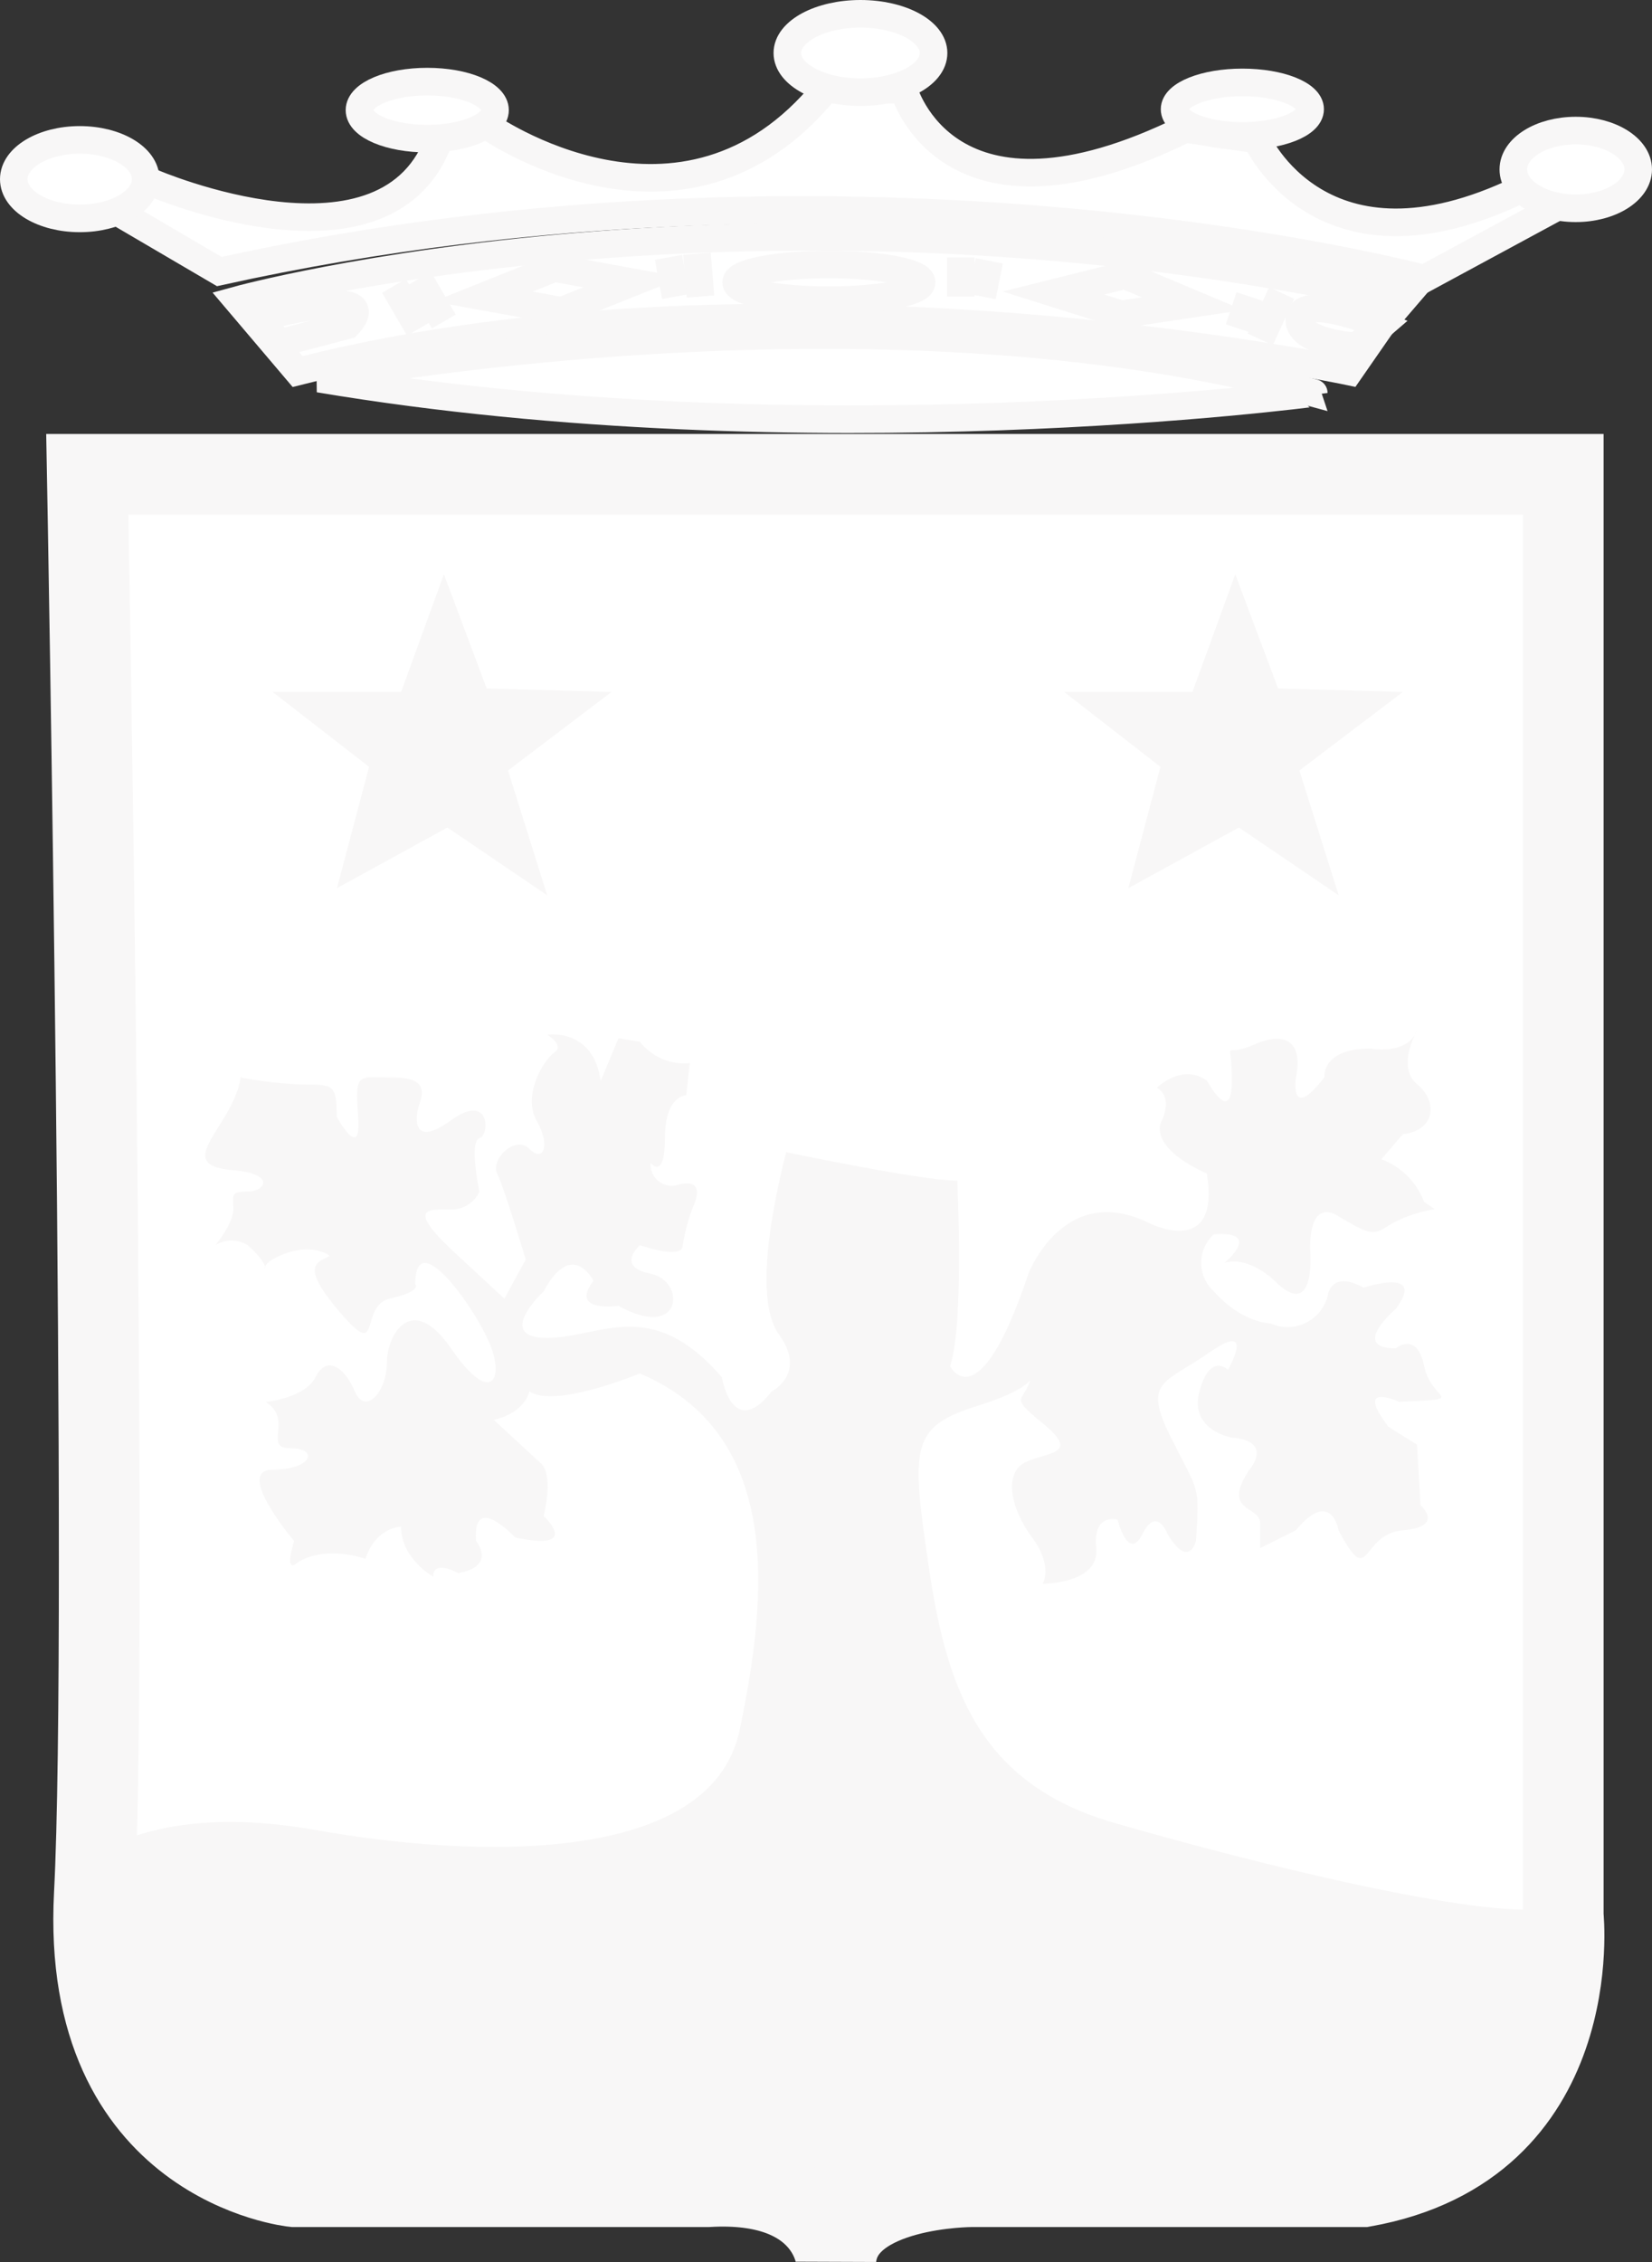<?xml version="1.0" encoding="utf-8"?>
<!-- Generator: Adobe Illustrator 23.1.1, SVG Export Plug-In . SVG Version: 6.00 Build 0)  -->
<svg version="1.1" id="Calque_1" xmlns="http://www.w3.org/2000/svg" xmlns:xlink="http://www.w3.org/1999/xlink" x="0px" y="0px"
	 viewBox="0 0 145.52 199.13" style="enable-background:new 0 0 145.52 199.13;" xml:space="preserve">
<rect x="0" y="0" width="145.52" height="199.13" fill="#333333" stroke="none"/>
<style type="text/css">
	.st0{fill:#FFFFFF;}
	.st1{fill:#F8F7F7;}
	.st2{fill:#FFFFFF;stroke:#F8F7F7;stroke-width:2.43;}
	.st3{fill:none;stroke:#F8F7F7;stroke-width:2.43;}
	.st4{fill:none;stroke:#F8F7F7;stroke-width:7.11;}
</style>
<g transform="translate(-289.359 -5.412)">
	<path class="st0" d="M297.41,47.17h130.01v126.87c0,0,4.4,20.1-17.59,23.87h-34.54c0,0-11.31,0-11.93,6.28
		c0,0-0.63-6.91-11.31-6.28h-36.43c0,0-18.84-1.89-17.59-25.75S297.41,47.17,297.41,47.17z"/>
	<path class="st1" d="M358.61,106.84c0,0,11.94,2.51,15.07,2.51c0,0,0.63,12.56-0.63,16.33c0,0,2.51,5.02,6.91-8.17
		c0,0,3.14-8.16,10.68-4.4c0,0,6.28,3.14,5.02-4.4c0,0-4.71-1.89-4.08-4.4c0,0,1.26-2.2-0.31-3.14c0,0,2.2-2.2,4.4-0.63
		c0,0,2.2,4.08,2.2,0s-0.94-1.88,1.88-3.14s4.4-0.31,3.77,2.83c0,0-0.63,4.08,2.51,0c0,0-0.31-2.51,4.08-2.51
		c0,0,3.14,0.63,4.08-1.57c0,0-1.88,3.14,0,4.71s1.57,4.08-1.26,4.4l-1.89,2.2c1.74,0.65,3.12,2.03,3.77,3.77l0.94,0.63
		c-1.32,0.2-2.59,0.63-3.77,1.26c-1.57,0.94-1.57,1.26-4.71-0.63c0,0-2.51-1.89-2.51,2.83c0,0,0.63,6.59-3.14,2.83
		c0,0-2.2-2.2-4.4-1.57c0,0,3.45-2.83-0.94-2.51c-1.39,1.26-1.49,3.42-0.22,4.8c0.07,0.08,0.15,0.15,0.22,0.22
		c2.51,2.83,5.02,2.83,5.02,2.83c1.83,0.82,3.98,0,4.8-1.83c0.1-0.22,0.18-0.45,0.23-0.69c0,0,0.31-2.2,3.14-0.63
		c0,0,5.65-1.88,2.83,1.88c0,0-4.08,3.46,0,3.46c0,0,1.88-1.57,2.51,1.57s4.08,2.83-2.2,3.14c0,0-4.08-1.88-0.94,2.2l2.51,1.57
		l0.31,5.34c0,0,2.2,1.88-1.57,2.2s-2.83,5.34-5.65,0c0,0-0.63-3.77-3.77,0l-3.14,1.57v-2.2c0-1.57-3.46-0.94-0.94-4.71
		c0,0,2.2-2.51-1.57-2.83c0,0-3.77-0.63-2.83-4.08s2.51-1.88,2.51-1.88s2.51-4.4-1.57-1.57s-5.97,2.51-3.45,7.54s2.51,4.08,2.2,9.11
		c0,0-0.63,2.51-2.51-0.63c0,0-0.94-2.51-2.2,0s-2.2-1.26-2.2-1.26s-2.2-0.63-1.88,2.51s-4.71,3.14-4.71,3.14s0.94-1.57-0.94-4.08
		s-2.51-5.65-0.63-6.6s5.02-0.63,1.57-3.45s-1.26-1.57-0.94-4.71c0,0,1.26,1.26-4.71,3.14s-5.97,3.45-4.4,14.13
		s4.4,19.16,16.33,22.61s32.03,8.48,38.31,7.54c0,0,4.71,16.64-9.11,22.3c0,0-2.51,3.14-18.21,2.51s-29.21,0.32-29.21,0.32
		s-5.26,0.32-6.83,5.03c-1.5-3.4-4.84-5.61-8.56-5.66c-6.28,0-37.06,0.31-37.06,0.31s-19.16-0.94-19.78-22.3l0.31-6.91
		c0,0,5.65-5.03,19.79-2.51s34.86,3.14,37.37-8.79s3.77-26.07-8.79-31.4c0,0-7.54,3.14-9.73,1.57c0,0-0.32,1.88-3.14,2.51l4.08,3.77
		c0,0,1.26,0.63,0.32,4.71c0,0,3.45,3.14-2.51,1.88c0,0-3.77-4.08-3.45,0.31c0,0,1.88,2.2-1.57,2.83c0,0-2.2-1.26-2.2,0.31
		c0,0-2.83-1.57-2.83-4.4c0,0-2.2,0-3.14,2.83c0,0-3.45-1.26-5.97,0.32c0,0-1.26,1.26-0.31-1.89c0,0-5.34-6.28-1.88-6.28
		s4.08-1.88,1.57-1.88s0.31-2.51-2.2-4.08c0,0,3.45-0.31,4.4-2.2s2.51-0.94,3.45,1.26s2.83,0,2.83-2.51s2.2-6.28,5.65-1.26
		s4.71,2.83,3.45-0.32s-6.6-10.68-6.6-5.34c0,0,0.63,0.63-2.2,1.26s-0.63,5.65-4.4,1.26s-1.88-4.4-0.94-5.02c0,0-1.57-1.26-4.4,0
		s0.31,1.89-2.83-0.94c-0.87-0.53-1.96-0.53-2.83,0c0,0,1.57-1.88,1.57-3.14s-0.31-1.57,1.26-1.57s2.51-1.57-1.26-1.88
		s-2.51-1.88-0.94-4.4s1.57-3.77,1.57-3.77c1.86,0.36,3.75,0.57,5.65,0.63c2.51,0,2.83,0,2.83,2.83c0,0,2.2,4.08,1.89,0
		s0-3.45,3.14-3.45s2.51,1.57,2.2,2.51s-0.63,3.77,2.83,1.26s3.45,1.26,2.51,1.57s0,4.71,0,4.71c-0.45,0.98-1.44,1.59-2.51,1.57
		c-1.88,0-4.08-0.31,0.31,3.77l4.4,4.08l1.88-3.45c0,0-1.88-6.28-2.51-7.54s1.57-3.45,2.83-2.2s1.88-0.31,0.63-2.51
		s0.63-5.34,1.57-5.97s-0.63-1.57-0.63-1.57s4.08-0.63,4.71,4.08l1.57-3.77l1.88,0.31c1.05,1.34,2.71,2.05,4.4,1.88l-0.31,2.83
		c0,0-1.88,0-1.88,3.77s-1.26,2.2-1.26,2.2c-0.07,1.03,0.7,1.92,1.73,2c0.27,0.02,0.53-0.02,0.78-0.11
		c2.51-0.63,1.26,1.89,1.26,1.89c-0.44,1.11-0.75,2.27-0.94,3.45c0,0.94-1.88,0.63-3.77,0c0,0-2.2,1.88,0.94,2.51
		s2.83,5.97-2.83,2.83c0,0-4.4,0.63-2.2-2.2c0,0-1.88-3.77-4.4,0.94c0,0-4.4,4.08,0.31,4.08s9.11-3.77,15.39,3.45
		c0,0,0.94,5.65,4.4,1.26c0,0,3.14-1.57,0.63-5.02S357.98,109.35,358.61,106.84z"/>
	<path class="st1" d="M313.38,66.33h11.31l3.77-10.36l3.77,10.05l10.99,0.31l-9.11,6.91l3.45,10.99l-8.79-5.97l-9.73,5.34
		l2.83-10.68L313.38,66.33z"/>
	<path class="st1" d="M383.1,66.33h11.3l3.77-10.36l3.77,10.05l10.99,0.31l-9.11,6.91l3.46,10.99l-8.79-5.97l-9.74,5.34l2.83-10.68
		L383.1,66.33z"/>
	<g transform="translate(290.574 6.627)">
		<path class="st2" d="M12.13,14.84c0,0,21.04,9.11,25.44-4.08l4.08-0.94c0,0,17.27,12.25,29.83-3.14h6.91
			c0,0,3.77,13.82,24.81,3.45l6.28,0.94c0,0,5.65,12.88,23.24,4.4l3.14,1.57l-11.62,6.28c0,0-49.3-13.19-106.14-0.63l-9.11-5.34
			L12.13,14.84z"/>
		<path class="st2" d="M11.62,14.56c0,1.91-2.6,3.45-5.81,3.45S0,16.47,0,14.56s2.6-3.46,5.81-3.46S11.62,12.65,11.62,14.56z"/>
		<path class="st2" d="M42.39,8.48c0,1.39-2.67,2.51-5.97,2.51s-5.97-1.12-5.97-2.51s2.67-2.51,5.97-2.51S42.39,7.09,42.39,8.48z"/>
		<path class="st2" d="M81.02,3.45c0,1.91-2.88,3.45-6.44,3.45s-6.44-1.55-6.44-3.45S71.03,0,74.58,0S81.02,1.55,81.02,3.45z"/>
		<path class="st2" d="M114.19,8.4c0,1.3-2.67,2.35-5.97,2.35s-5.97-1.06-5.97-2.35s2.67-2.36,5.97-2.36S114.19,7.1,114.19,8.4z"/>
		<path class="st2" d="M143.09,13.7c0,1.88-2.46,3.42-5.5,3.42s-5.5-1.53-5.5-3.42s2.46-3.42,5.5-3.42S143.09,11.82,143.09,13.7z"/>
		<path class="st2" d="M19.67,25.21c0,0,45.54-12.56,102.69,0l-1.89,2.2l-2.83,4.08c0,0-50.56-10.68-92.64,0L19.67,25.21z"/>
		<path class="st2" d="M26.89,32.12c0,0,48.99-9.42,87.62,1.26C114.51,33.37,69.91,39.34,26.89,32.12z"/>
		<path class="st3" d="M41.34,24.89l6.28-2.51l6.91,1.26l-6.28,2.51L41.34,24.89z"/>
		<path class="st3" d="M91.58,24.58l6.28-1.57l5.97,2.51l-6.28,0.94L91.58,24.58z"/>
		<path class="st3" d="M21.55,26.78c0,0,11.31-3.14,7.85,0.63l-5.97,1.57L21.55,26.78z"/>
		<path class="st3" d="M120.47,27.4c0,0-6.91-2.83-7.22-0.63s5.03,2.51,5.03,2.51L120.47,27.4z"/>
		<path class="st3" d="M79.97,23.64c0,0.87-3.66,1.57-8.17,1.57s-8.17-0.7-8.17-1.57s3.66-1.57,8.17-1.57S79.97,22.77,79.97,23.64z"
			/>
		<line class="st3" x1="33.49" y1="23.95" x2="35.69" y2="27.72"/>
		<line class="st3" x1="35.69" y1="23.32" x2="37.88" y2="27.09"/>
		<line class="st3" x1="57.67" y1="21.44" x2="58.3" y2="24.89"/>
		<line class="st3" x1="60.18" y1="21.12" x2="60.49" y2="24.89"/>
		<line class="st3" x1="83.42" y1="21.44" x2="83.42" y2="24.89"/>
		<line class="st3" x1="85.93" y1="21.75" x2="85.3" y2="24.89"/>
		<line class="st3" x1="108.86" y1="24.89" x2="107.92" y2="27.72"/>
		<line class="st3" x1="111.68" y1="24.58" x2="109.8" y2="28.66"/>
	</g>
	<path class="st4" d="M297.05,47.17h130.01v126.87c0,0,2.17,20.34-17.59,23.87h-34.54c0,0-11.31,0-11.93,6.28
		c0,0-0.63-6.91-11.31-6.28h-36.43c0,0-18.84-1.89-17.59-25.75S297.05,47.17,297.05,47.17z"/>
</g>
</svg>
